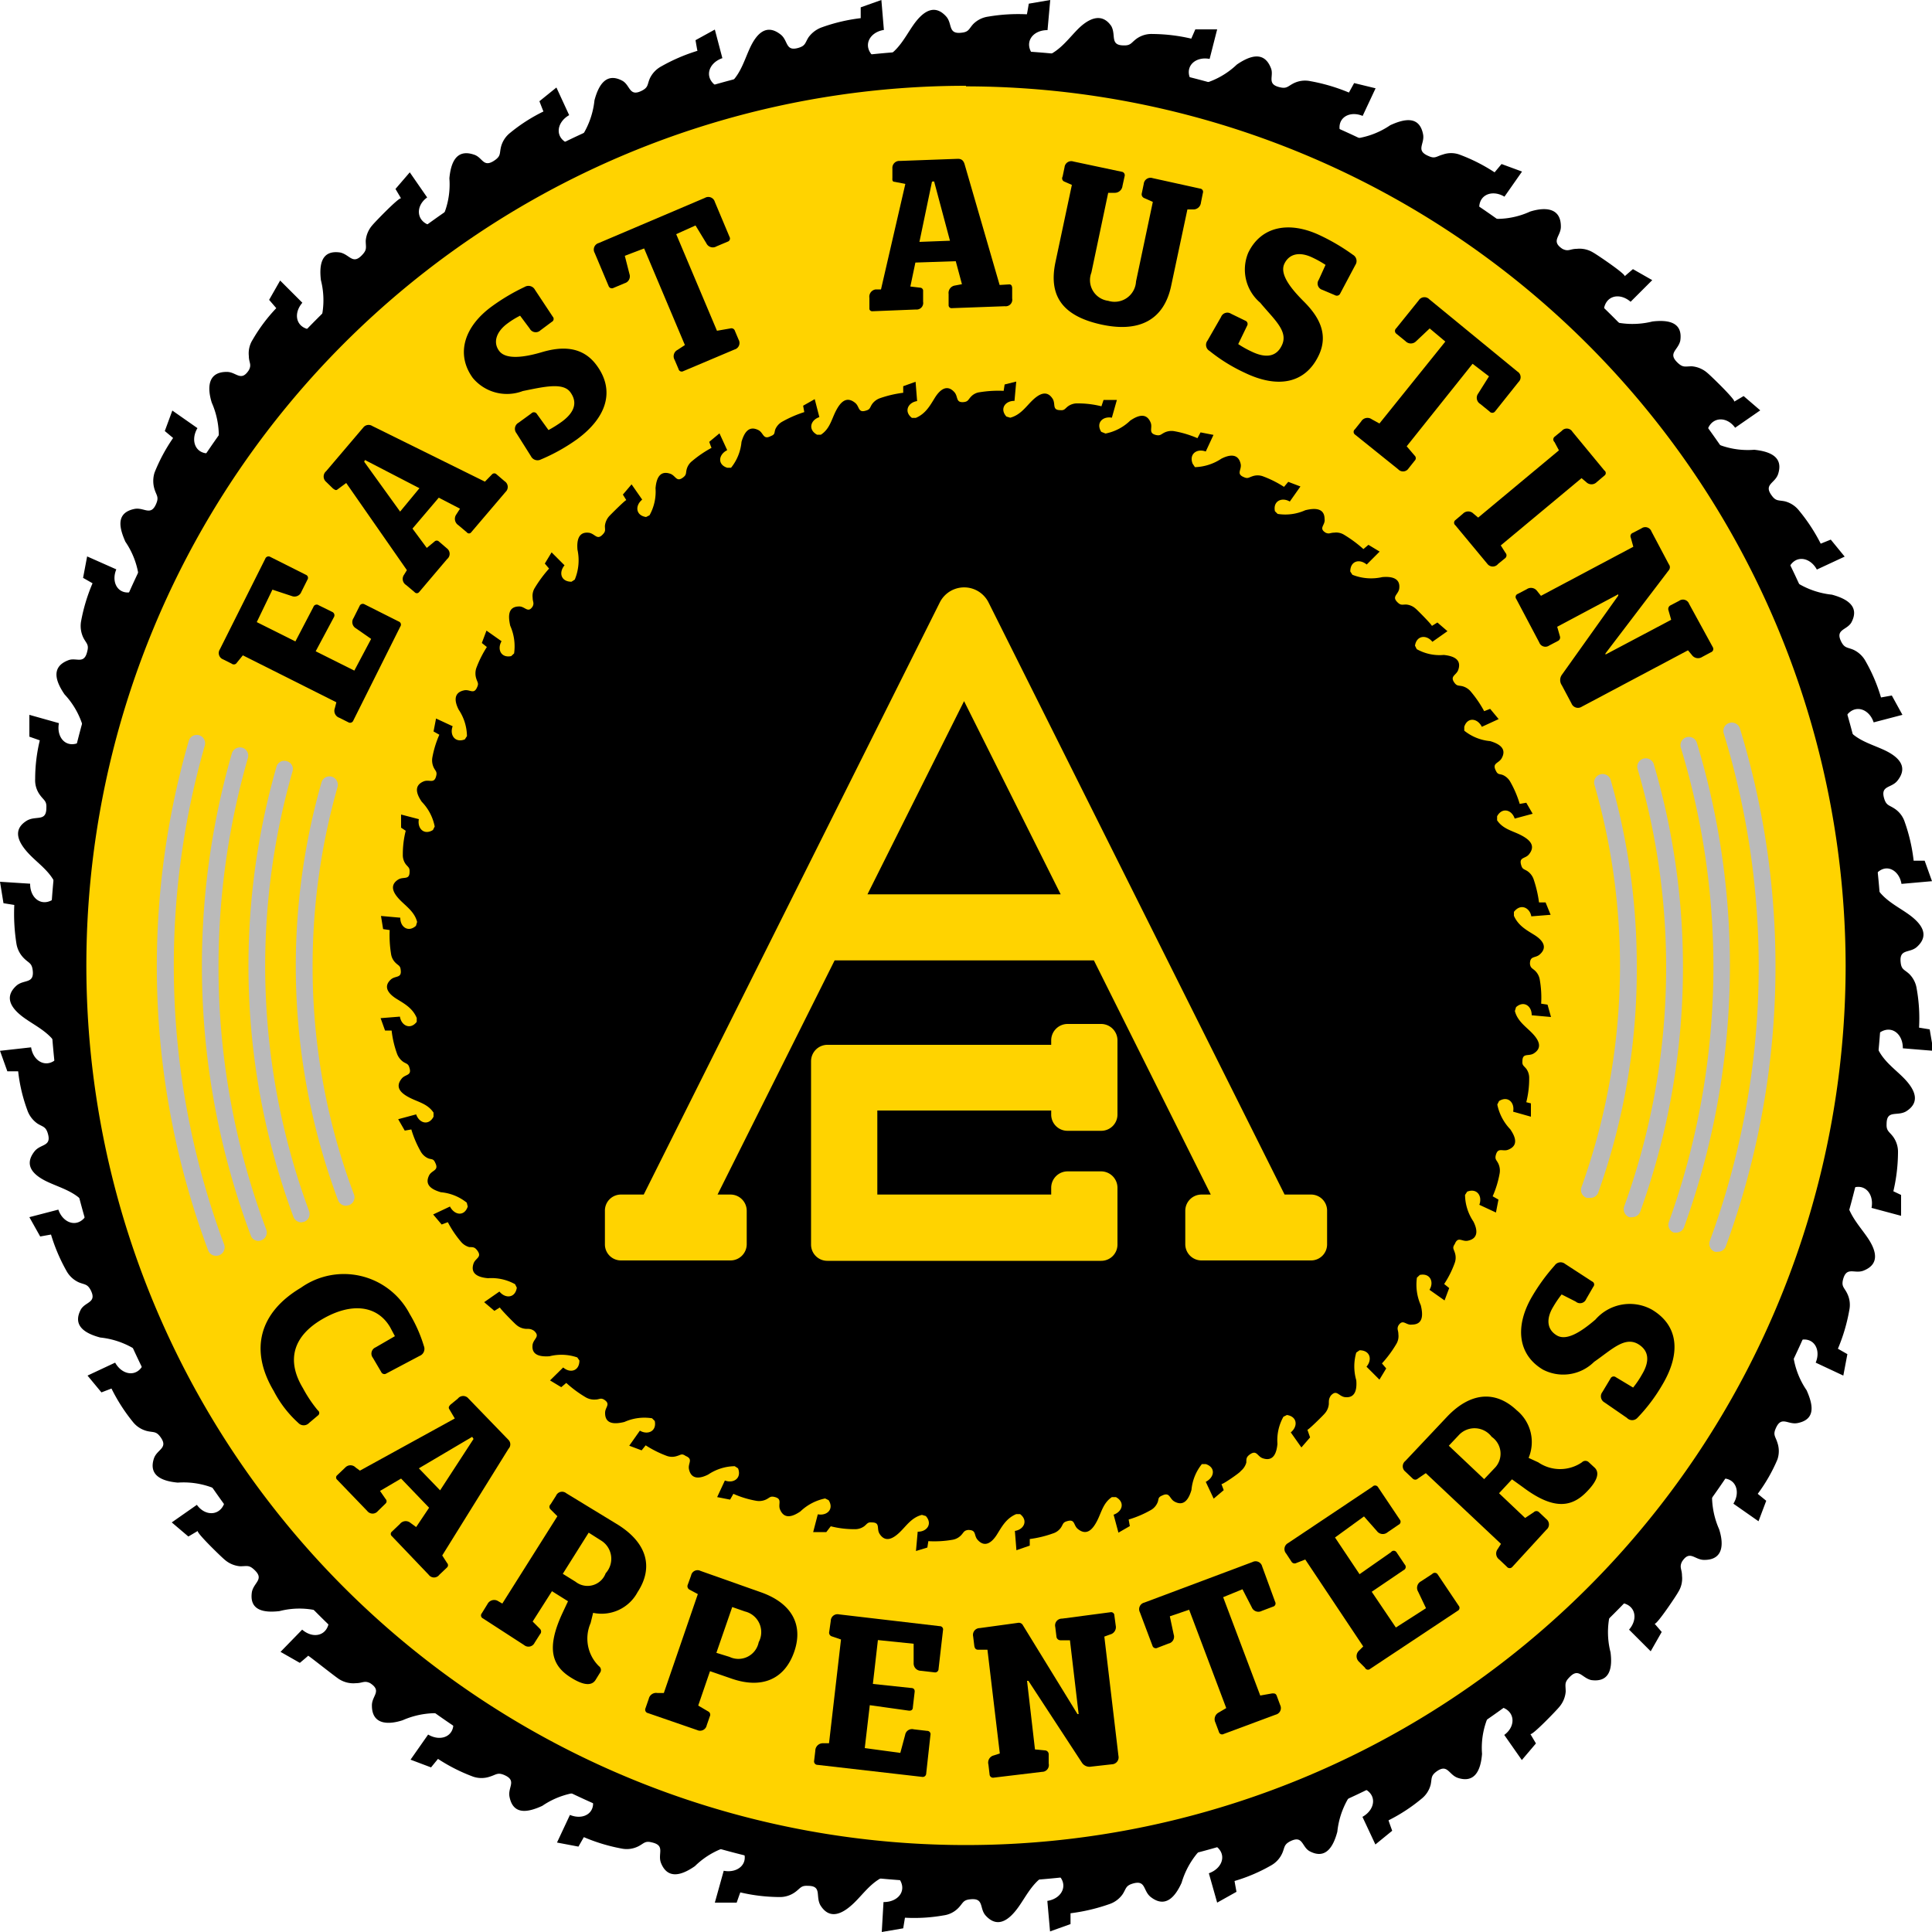 <?xml version="1.0" encoding="UTF-8"?> <svg xmlns="http://www.w3.org/2000/svg" viewBox="0 0 100 100"><defs><style>.cls-1{isolation:isolate;}.cls-2{fill:#ffd300;}.cls-3{mix-blend-mode:multiply;}.cls-4{fill:#bababa;}</style></defs><g class="cls-1"><g id="Layer_2" data-name="Layer 2"><g id="Layer_1-2" data-name="Layer 1"><path d="M98.42,45.75l1.58-.14-.38-1.06h-.57a9,9,0,0,0-.46-2,1.31,1.31,0,0,0-.52-.69c-.28-.19-.43-.16-.54-.51-.22-.71.36-.54.68-.94.61-.76,0-1.28-.73-1.61s-1.51-.52-2-1.27l0-.34c.42-.79,1.25-.56,1.5.2L98.47,37l-.55-1-.56.1a8.72,8.72,0,0,0-.8-1.88,1.38,1.38,0,0,0-.63-.59c-.31-.13-.45-.08-.62-.4-.34-.66.26-.6.51-1,.47-.86-.26-1.25-1-1.45a4.26,4.26,0,0,1-2.21-.9l-.08-.33c.28-.86,1.13-.77,1.51-.07l1.44-.67-.72-.88-.52.21a9.21,9.21,0,0,0-1.12-1.71,1.36,1.36,0,0,0-.73-.48c-.33-.07-.46,0-.67-.28-.46-.6.14-.64.31-1.12.31-.93-.47-1.19-1.23-1.27a4.17,4.17,0,0,1-2.34-.5l-.13-.31c.12-.89,1-1,1.48-.33l1.3-.9-.86-.74-.49.29c.11-.07-1.27-1.4-1.39-1.49a1.39,1.39,0,0,0-.8-.34c-.34,0-.45.08-.72-.17-.55-.51,0-.65.12-1.15.15-1-.68-1.09-1.44-1a4.27,4.27,0,0,1-2.38-.09L83,16.21c0-.9.8-1.11,1.4-.59l1.12-1.12-1-.57-.43.37c.1-.09-1.49-1.16-1.63-1.23a1.35,1.35,0,0,0-.85-.19c-.34,0-.43.16-.74,0-.62-.41-.07-.65-.08-1.16,0-1-.86-1-1.59-.77a4.14,4.14,0,0,1-2.37.33L76.59,11c-.18-.88.6-1.23,1.28-.82l.91-1.3-1.06-.39-.36.43A9.05,9.05,0,0,0,75.54,8a1.28,1.28,0,0,0-.86,0c-.33.09-.4.23-.73.08-.7-.29-.2-.62-.29-1.12-.19-1-1-.8-1.7-.48a4.19,4.19,0,0,1-2.27.73L69.42,7c-.34-.83.37-1.31,1.11-1l.67-1.43L70.09,4.3l-.27.49a9.51,9.51,0,0,0-2-.59,1.33,1.33,0,0,0-.86.11c-.3.15-.35.29-.7.21-.73-.16-.3-.58-.48-1-.36-.92-1.13-.61-1.76-.18A4.13,4.13,0,0,1,62,4.4l-.3-.15c-.48-.76.14-1.35.91-1.2L63,1.52l-1.13,0L61.66,2a9,9,0,0,0-2-.24,1.32,1.32,0,0,0-.84.25c-.27.2-.29.35-.65.34-.74,0-.39-.53-.65-1C57,.59,56.28,1,55.74,1.56S54.72,2.8,53.86,3l-.33-.09c-.6-.67-.1-1.36.69-1.35L54.36,0,53.25.19s-.09.54-.1.55a9.23,9.23,0,0,0-2,.12,1.35,1.35,0,0,0-.78.39c-.22.24-.22.4-.58.44-.74.1-.48-.45-.81-.83-.65-.73-1.27-.19-1.71.44s-.79,1.4-1.6,1.76L45.3,3c-.71-.56-.33-1.33.45-1.45L45.62,0,44.55.38s0,.55,0,.56a9.11,9.11,0,0,0-2,.47,1.46,1.46,0,0,0-.7.52c-.18.28-.15.43-.5.54-.71.22-.54-.36-.94-.68-.77-.61-1.28,0-1.61.73s-.53,1.51-1.27,2l-.34,0c-.79-.43-.56-1.25.2-1.51L37,1.53l-1,.55s.09.54.1.55a9.34,9.34,0,0,0-1.88.81,1.38,1.38,0,0,0-.59.63c-.13.31-.07.45-.4.62-.66.34-.6-.26-1-.5-.87-.48-1.26.25-1.46,1a4.26,4.26,0,0,1-.9,2.21l-.33.08c-.86-.28-.77-1.13-.08-1.52l-.66-1.43-.88.71s.2.52.21.53A8.72,8.72,0,0,0,26.4,6.88a1.35,1.35,0,0,0-.47.73c-.08.33,0,.45-.3.67C25,8.73,25,8.14,24.52,8c-.93-.31-1.19.47-1.26,1.23a4.13,4.13,0,0,1-.51,2.33l-.31.14c-.88-.12-1-1-.33-1.48l-.9-1.3-.74.86.29.49c-.07-.11-1.4,1.27-1.49,1.39a1.39,1.39,0,0,0-.34.8c0,.34.08.45-.17.72-.5.55-.65,0-1.15-.11-1-.15-1.09.67-1,1.43a4.19,4.19,0,0,1-.09,2.38l-.28.19c-.9,0-1.11-.8-.59-1.4L14.5,14.52l-.57,1,.37.43a8.64,8.64,0,0,0-1.22,1.63,1.31,1.31,0,0,0-.2.85c0,.34.16.43,0,.73-.41.63-.65.08-1.15.09-1,0-1,.85-.77,1.59a4.29,4.29,0,0,1,.32,2.36l-.24.24c-.88.19-1.23-.59-.82-1.28l-1.3-.91-.39,1.06.43.36A9.05,9.05,0,0,0,8,24.46a1.44,1.44,0,0,0,0,.87c.1.32.23.39.09.73-.28.68-.62.19-1.12.28-1,.2-.79,1-.48,1.7a4.19,4.19,0,0,1,.73,2.27l-.2.27c-.83.34-1.31-.37-1-1.11L4.51,28.8,4.3,29.91l.49.28a9.22,9.22,0,0,0-.59,1.95,1.4,1.4,0,0,0,.11.86c.15.3.3.35.21.7-.16.73-.58.3-1,.48-.92.36-.61,1.13-.18,1.76A4.17,4.17,0,0,1,4.4,38.05l-.15.3c-.76.48-1.35-.13-1.2-.92L1.52,37l0,1.13.54.19a8.54,8.54,0,0,0-.24,2,1.28,1.28,0,0,0,.25.83c.2.28.35.3.33.66,0,.74-.52.39-1,.66-.83.5-.4,1.21.13,1.76s1.25,1,1.47,1.88l-.09.32c-.67.6-1.36.11-1.35-.69L0,45.64l.18,1.11.56.09a9.88,9.88,0,0,0,.11,2,1.37,1.37,0,0,0,.4.77c.24.24.39.23.44.59.1.74-.44.48-.83.81-.73.65-.19,1.27.44,1.71s1.4.79,1.76,1.6l0,.34c-.55.71-1.33.34-1.45-.45L0,54.39l.38,1.06H.94a8.46,8.46,0,0,0,.47,2,1.41,1.41,0,0,0,.52.7c.28.18.43.15.54.5.22.71-.36.54-.68.94-.61.77,0,1.28.73,1.61s1.51.53,2,1.27l0,.34c-.41.79-1.24.56-1.5-.2L1.52,63l.56,1,.56-.1a9.25,9.25,0,0,0,.8,1.88,1.38,1.38,0,0,0,.63.59c.31.13.45.08.62.4.34.66-.26.6-.5,1-.47.87.25,1.26,1,1.46a4.26,4.26,0,0,1,2.21.9l.08.33c-.28.86-1.13.77-1.52.07l-1.43.67.72.87.52-.2A9.21,9.21,0,0,0,6.88,73.6a1.35,1.35,0,0,0,.73.47c.33.08.46,0,.68.29.45.6-.15.64-.32,1.12-.31.93.48,1.19,1.23,1.26a4.21,4.21,0,0,1,2.33.51l.14.31c-.12.89-1,1-1.48.33l-1.3.91.86.73.49-.29c-.11.07,1.27,1.4,1.39,1.49a1.39,1.39,0,0,0,.8.34c.34,0,.45-.08.72.17.55.5,0,.65-.11,1.15-.16,1,.67,1.09,1.43,1a4.1,4.1,0,0,1,2.38.1l.19.27c0,.9-.8,1.11-1.4.59L14.52,85.5l1,.57s.42-.35.43-.37,1.49,1.16,1.63,1.23a1.37,1.37,0,0,0,.85.19c.33,0,.43-.15.73,0,.63.41.08.65.09,1.16,0,1,.85,1,1.59.76a4.31,4.31,0,0,1,2.37-.32l.23.24c.19.88-.59,1.23-1.28.82l-.91,1.3,1.06.4.36-.44a9.05,9.05,0,0,0,1.82.92,1.34,1.34,0,0,0,.86,0c.33-.1.4-.23.74-.09.68.29.19.62.28,1.12.19,1,1,.8,1.7.48a4.19,4.19,0,0,1,2.27-.73l.27.2c.34.83-.36,1.31-1.11,1l-.67,1.43,1.11.21.28-.49a9.22,9.22,0,0,0,1.95.59,1.33,1.33,0,0,0,.86-.11c.3-.15.35-.3.7-.21.73.16.3.58.48,1.06.36.91,1.13.61,1.76.17a4.13,4.13,0,0,1,2.11-1.11l.3.15c.48.76-.14,1.35-.92,1.2L37,98.48h1.13s.18-.52.19-.53a9,9,0,0,0,2,.24,1.34,1.34,0,0,0,.83-.25c.28-.2.3-.35.66-.33.75,0,.39.52.65,1,.51.83,1.22.4,1.77-.14s1-1.24,1.88-1.46l.32.1c.61.66.11,1.35-.7,1.34L45.64,100l1.11-.19.09-.55a8.71,8.71,0,0,0,2-.12,1.3,1.3,0,0,0,.77-.39c.24-.25.23-.4.59-.44.75-.09.48.45.81.83.65.73,1.27.18,1.71-.44s.79-1.4,1.6-1.76l.34,0c.71.55.34,1.33-.45,1.45l.14,1.58,1.06-.38v-.56a9.65,9.65,0,0,0,2-.47,1.37,1.37,0,0,0,.7-.52c.18-.28.15-.43.5-.54.71-.22.54.35.94.68.77.61,1.28,0,1.61-.73a4.29,4.29,0,0,1,1.27-2l.34,0c.79.42.56,1.24-.2,1.51L63,98.48l1-.56s-.1-.54-.1-.56a8.72,8.72,0,0,0,1.88-.8,1.36,1.36,0,0,0,.59-.64c.13-.3.08-.44.4-.61.67-.34.6.26,1,.5.86.47,1.25-.25,1.45-1a4.26,4.26,0,0,1,.9-2.21l.33-.08c.86.28.77,1.13.07,1.52l.67,1.43.87-.71s-.19-.52-.19-.54a8.89,8.89,0,0,0,1.7-1.11,1.36,1.36,0,0,0,.48-.73c.07-.33,0-.45.28-.67.6-.45.64.14,1.12.31.93.31,1.2-.47,1.26-1.24a4.11,4.11,0,0,1,.51-2.32l.3-.14c.9.12,1,1,.34,1.48l.91,1.3.73-.86-.29-.49c.07.12,1.4-1.27,1.49-1.39a1.39,1.39,0,0,0,.34-.8c0-.34-.08-.46.17-.72.5-.55.65,0,1.15.12,1,.14,1.1-.68,1-1.44a4.18,4.18,0,0,1,.09-2.38l.28-.19c.9,0,1.11.8.59,1.4l1.12,1.12.57-1-.37-.43c.09.1,1.16-1.5,1.22-1.63a1.3,1.3,0,0,0,.2-.85c0-.34-.15-.43,0-.73.41-.63.65-.08,1.16-.09,1,0,1-.85.76-1.59a4.29,4.29,0,0,1-.32-2.36l.25-.24c.88-.19,1.23.6.81,1.28l1.3.91.4-1.06-.44-.36A8.56,8.56,0,0,0,92,75.54a1.34,1.34,0,0,0,0-.86c-.1-.33-.24-.4-.09-.74.29-.68.62-.19,1.12-.28,1-.19.79-1,.48-1.7a4.19,4.19,0,0,1-.73-2.27l.2-.27c.83-.34,1.31.37,1,1.11l1.43.67.21-1.11-.49-.28a9.22,9.22,0,0,0,.59-2,1.33,1.33,0,0,0-.11-.86c-.15-.31-.3-.35-.22-.7.18-.73.59-.3,1.06-.48.92-.36.62-1.13.18-1.76s-1-1.21-1.11-2.11l.15-.3c.76-.48,1.35.14,1.2.92l1.53.41V61.85L98,61.66a9,9,0,0,0,.24-2,1.33,1.33,0,0,0-.25-.82c-.2-.27-.36-.3-.34-.66,0-.75.53-.39,1-.65.83-.51.4-1.22-.14-1.76s-1.24-1-1.46-1.89l.1-.32c.66-.6,1.35-.1,1.34.7l1.58.13-.19-1.11-.55-.09a8.71,8.71,0,0,0-.12-2,1.35,1.35,0,0,0-.39-.78c-.25-.23-.4-.22-.44-.58-.09-.74.45-.48.83-.81.73-.65.18-1.27-.44-1.71s-1.4-.79-1.77-1.6l0-.34C97.53,44.59,98.3,45,98.42,45.75Z"></path><circle class="cls-2" cx="50" cy="50" r="46.48"></circle><path d="M50,97.44A47.44,47.44,0,1,1,97.44,50,47.49,47.49,0,0,1,50,97.44Zm0-93A45.53,45.53,0,1,0,95.53,50,45.59,45.59,0,0,0,50,4.47Z"></path><path d="M79.26,47.43l1-.08L80,46.71h-.34a6.38,6.38,0,0,0-.28-1.2.85.85,0,0,0-.32-.42c-.17-.11-.26-.09-.32-.3-.14-.44.21-.33.4-.57.38-.47,0-.78-.43-1s-.92-.31-1.22-.76l0-.21c.26-.48.76-.34.91.12l.93-.25L79,41.55l-.34.06a5.43,5.43,0,0,0-.48-1.13.83.83,0,0,0-.38-.36c-.19-.08-.27,0-.38-.24-.2-.4.16-.36.31-.64.28-.51-.16-.75-.6-.88a2.49,2.49,0,0,1-1.34-.54l0-.2c.16-.51.68-.46.91,0l.87-.4-.44-.53-.31.12a5.87,5.87,0,0,0-.68-1,.85.85,0,0,0-.44-.29c-.2-.05-.28,0-.41-.17-.27-.36.09-.39.19-.68.19-.56-.28-.72-.75-.77a2.42,2.42,0,0,1-1.4-.3l-.09-.18c.08-.54.6-.58.9-.2l.78-.55-.52-.45-.29.18c.07,0-.77-.85-.84-.9a.83.83,0,0,0-.49-.21c-.2,0-.27.05-.43-.1-.33-.31,0-.39.07-.7.09-.58-.41-.66-.87-.62A2.61,2.61,0,0,1,70,29.75l-.11-.17c0-.55.48-.67.85-.36l.67-.67-.58-.35-.26.22a6.53,6.53,0,0,0-1-.74.77.77,0,0,0-.51-.11c-.21,0-.26.09-.45,0-.38-.24,0-.39-.05-.7,0-.59-.52-.58-1-.46a2.52,2.52,0,0,1-1.43.19l-.14-.14c-.11-.53.36-.74.77-.5l.55-.78-.63-.24-.22.26a5.63,5.63,0,0,0-1.1-.55.81.81,0,0,0-.53,0c-.19.06-.24.14-.44.05-.42-.17-.12-.37-.17-.67-.12-.59-.61-.49-1-.29a2.62,2.62,0,0,1-1.37.44L61.73,24c-.2-.51.23-.8.68-.63l.4-.86-.67-.13-.16.3a5.41,5.41,0,0,0-1.19-.36.84.84,0,0,0-.52.07c-.18.09-.21.17-.42.13-.44-.1-.18-.36-.29-.64-.22-.55-.68-.37-1.06-.11a2.53,2.53,0,0,1-1.28.67L57,22.35c-.29-.46.08-.82.55-.73l.26-.92h-.69l-.11.33a4.93,4.93,0,0,0-1.23-.15.8.8,0,0,0-.5.15c-.16.12-.18.22-.39.2-.45,0-.24-.31-.4-.58-.31-.5-.73-.24-1.06.08s-.61.75-1.14.89l-.2-.06c-.36-.4-.06-.82.42-.81l.09-1L52,19.9s-.05.32-.05.33a6,6,0,0,0-1.23.07.74.74,0,0,0-.47.24c-.14.15-.14.24-.35.27-.45.05-.29-.27-.5-.51-.39-.44-.76-.11-1,.27s-.47.84-1,1.06l-.2,0c-.43-.33-.2-.8.27-.87l-.08-1-.64.23v.34a5.83,5.83,0,0,0-1.2.28.84.84,0,0,0-.42.32c-.11.17-.09.26-.3.32-.43.14-.33-.21-.57-.4-.47-.38-.78,0-1,.43s-.31.92-.77,1.22l-.2,0c-.48-.26-.34-.76.12-.91l-.24-.93-.6.34.06.33a6.14,6.14,0,0,0-1.13.49.83.83,0,0,0-.36.38c-.08.19,0,.28-.24.37-.4.21-.37-.15-.63-.3-.53-.28-.76.16-.89.6a2.49,2.49,0,0,1-.54,1.34l-.2,0c-.51-.16-.46-.68,0-.91l-.4-.87-.53.44s.11.31.12.31a5.87,5.87,0,0,0-1,.68.8.8,0,0,0-.29.44c-.05.2,0,.27-.18.41-.35.27-.38-.09-.67-.19-.56-.19-.72.28-.76.75a2.51,2.51,0,0,1-.31,1.4l-.18.09c-.54-.08-.58-.59-.2-.9l-.55-.79-.45.53.18.29c0-.07-.84.77-.9.84a.9.9,0,0,0-.21.49c0,.2.05.27-.1.43-.3.33-.39,0-.7-.07-.58-.09-.66.41-.62.87A2.61,2.61,0,0,1,29.75,30l-.17.11c-.55,0-.67-.48-.36-.85l-.67-.67-.35.58.22.26a6.7,6.7,0,0,0-.74,1,.78.78,0,0,0-.11.51c0,.21.09.26,0,.45-.24.37-.39,0-.69,0-.6,0-.58.51-.47,1a2.62,2.62,0,0,1,.2,1.43l-.15.14c-.53.11-.74-.36-.5-.77l-.78-.55-.24.64.26.21a5.63,5.63,0,0,0-.55,1.1.88.88,0,0,0,0,.53c.06.2.14.24.05.44-.17.41-.37.11-.67.17-.59.12-.49.61-.29,1a2.52,2.52,0,0,1,.43,1.37l-.11.17c-.51.2-.8-.23-.63-.68l-.86-.4-.13.67.3.17a5.22,5.22,0,0,0-.36,1.17.87.87,0,0,0,.07.53c.09.18.18.21.13.42-.1.44-.35.18-.64.29-.55.22-.37.68-.11,1.06a2.53,2.53,0,0,1,.67,1.28l-.09.18c-.46.29-.82-.08-.73-.56l-.92-.24v.68L21,43a4.93,4.93,0,0,0-.15,1.23.8.8,0,0,0,.15.5c.13.16.21.18.2.39,0,.45-.31.24-.58.4-.5.31-.24.73.08,1.06s.76.62.89,1.14l-.06.2c-.4.36-.82.06-.81-.42l-1-.09.11.68.34.05a6,6,0,0,0,.07,1.23.79.79,0,0,0,.24.47c.14.14.24.14.26.36.06.44-.26.29-.5.49-.44.39-.11.76.27,1s.84.47,1.06,1l0,.2c-.33.43-.8.2-.87-.27l-1,.08.23.64h.34a5.24,5.24,0,0,0,.28,1.2.9.9,0,0,0,.32.42c.17.11.26.09.32.3.14.43-.21.33-.4.57-.38.47,0,.78.44,1s.91.31,1.21.76v.21c-.25.48-.74.34-.9-.12l-.93.25.34.59.34-.06a5.43,5.43,0,0,0,.48,1.13.83.83,0,0,0,.38.36c.19.08.28,0,.38.24.2.4-.16.37-.31.63-.28.53.16.76.6.89a2.49,2.49,0,0,1,1.34.54l.05.2c-.17.52-.68.46-.92,0l-.87.41.44.52.32-.12a5.43,5.43,0,0,0,.67,1,.85.85,0,0,0,.44.29c.2,0,.28,0,.41.17.27.36-.09.39-.19.68-.19.56.29.72.75.76a2.51,2.51,0,0,1,1.4.31l.09.18c-.08.54-.59.58-.9.2l-.79.55.53.45.29-.18c-.07,0,.77.85.84.9a.83.83,0,0,0,.49.21c.2,0,.27,0,.43.1.33.3,0,.39-.07.7-.09.58.41.65.87.62a2.52,2.52,0,0,1,1.44.06l.11.16c0,.55-.48.67-.84.36l-.68.67.58.35.26-.22a6.06,6.06,0,0,0,1,.74.86.86,0,0,0,.51.12c.2,0,.26-.1.44,0,.38.24.05.39.06.7,0,.59.51.58,1,.46a2.53,2.53,0,0,1,1.43-.19l.14.14c.11.53-.36.74-.77.5l-.55.78.64.24.21-.26a5.63,5.63,0,0,0,1.1.55.81.81,0,0,0,.53,0c.2-.06.24-.14.44,0,.41.17.11.37.17.68.12.58.61.48,1,.28a2.52,2.52,0,0,1,1.37-.43l.17.11c.2.51-.23.8-.68.63l-.4.86.67.13.17-.3a5,5,0,0,0,1.18.36.85.85,0,0,0,.52-.07c.18-.09.21-.18.42-.13.44.1.18.36.29.64.22.55.68.37,1.06.11a2.6,2.6,0,0,1,1.28-.67l.18.09c.29.46-.08.82-.56.73l-.24.92h.68L43,79a4.9,4.9,0,0,0,1.22.15.81.81,0,0,0,.51-.15c.16-.13.18-.22.39-.2.46,0,.24.31.4.58.31.5.73.24,1.06-.08s.61-.76,1.14-.89l.2.06c.36.4.06.82-.42.81l-.09,1L48,80.1s.05-.32.05-.33a5.48,5.48,0,0,0,1.24-.07.79.79,0,0,0,.46-.24c.14-.15.14-.24.36-.27.45,0,.28.27.49.51.39.44.76.11,1-.27s.47-.84,1-1.06l.2,0c.43.33.2.8-.27.87l.08,1L53.3,80v-.34a5.76,5.76,0,0,0,1.2-.29.78.78,0,0,0,.42-.31c.11-.17.09-.26.3-.32.44-.14.33.21.57.4.47.38.78,0,1-.43s.31-.92.76-1.22l.21,0c.48.26.34.75-.12.91l.25.93.59-.34s-.06-.32-.06-.34a5.43,5.43,0,0,0,1.13-.48.8.8,0,0,0,.36-.39c.08-.18,0-.27.24-.37.41-.2.37.16.64.31.51.28.75-.16.88-.6a2.49,2.49,0,0,1,.54-1.34l.2,0c.52.17.46.68,0,.92l.41.87.52-.44-.12-.32c0,.08,1-.61,1-.67a.85.85,0,0,0,.29-.44c0-.2,0-.28.17-.41.37-.27.39.09.68.19.56.19.72-.29.76-.75a2.49,2.49,0,0,1,.31-1.4l.18-.09c.54.08.58.59.2.9l.55.78.45-.52L67.67,74c0,.07.85-.77.9-.84a.83.83,0,0,0,.21-.49c0-.2,0-.27.1-.43.3-.33.39,0,.7.07.58.09.66-.41.62-.87a2.57,2.57,0,0,1,0-1.43l.17-.12c.55,0,.67.48.36.85l.67.67.35-.58-.22-.26a6.06,6.06,0,0,0,.74-1,.78.78,0,0,0,.11-.51c0-.21-.09-.26,0-.45.24-.37.39,0,.7-.05.59,0,.58-.51.46-1a2.62,2.62,0,0,1-.2-1.43l.15-.14c.53-.11.75.36.5.77l.78.55.24-.64-.26-.21a5.12,5.12,0,0,0,.55-1.1.81.81,0,0,0,0-.53c-.06-.19-.14-.24,0-.44.17-.42.37-.11.67-.17.59-.12.49-.61.29-1a2.52,2.52,0,0,1-.43-1.37l.11-.17c.51-.2.8.23.63.68l.86.4.13-.67-.3-.17a5.16,5.16,0,0,0,.36-1.18.85.85,0,0,0-.07-.52c-.09-.18-.18-.21-.13-.42.11-.44.36-.18.64-.29.56-.22.37-.68.11-1.06a2.6,2.6,0,0,1-.67-1.28l.09-.18c.46-.29.82.08.73.55l.92.26v-.69L79,57.05a4.93,4.93,0,0,0,.15-1.23.8.8,0,0,0-.15-.5c-.13-.16-.22-.18-.2-.39,0-.45.31-.24.58-.4.5-.31.24-.73-.08-1.06s-.76-.62-.89-1.14l.06-.2c.4-.36.82-.06.81.42l1,.09L80.1,52l-.33-.05a5.37,5.37,0,0,0-.07-1.23.82.82,0,0,0-.24-.47c-.15-.14-.24-.14-.27-.36,0-.44.28-.28.51-.49.44-.39.11-.76-.27-1s-.84-.47-1.07-1l0-.2C78.72,46.73,79.19,47,79.26,47.43Z"></path><g class="cls-3"><path class="cls-4" d="M17.91,62.41a.44.44,0,0,1-.41-.28,34.65,34.65,0,0,1-.86-21.63.43.43,0,0,1,.53-.3.44.44,0,0,1,.3.54A33.94,33.94,0,0,0,16.18,50a33.43,33.43,0,0,0,2.14,11.82.43.43,0,0,1-.26.56Z"></path></g><g class="cls-3"><path class="cls-4" d="M82.27,62l-.15,0a.43.43,0,0,1-.26-.56,33.91,33.91,0,0,0,.66-20.85.44.44,0,0,1,.84-.25A34.83,34.83,0,0,1,84.72,50a34.37,34.37,0,0,1-2,11.74A.43.43,0,0,1,82.27,62Z"></path></g><g class="cls-3"><path class="cls-4" d="M11.17,65a.43.43,0,0,1-.4-.29,42,42,0,0,1-1-26.36.43.43,0,1,1,.83.24,41.26,41.26,0,0,0,1,25.82.44.44,0,0,1-.25.56A.45.45,0,0,1,11.17,65Z"></path></g><g class="cls-3"><path class="cls-4" d="M88.91,64.79a.4.4,0,0,1-.15,0,.44.44,0,0,1-.26-.56,41.13,41.13,0,0,0,.72-26.27.43.43,0,0,1,.29-.54.44.44,0,0,1,.55.29,42.1,42.1,0,0,1-.74,26.82A.43.43,0,0,1,88.91,64.79Z"></path></g><g class="cls-3"><path class="cls-4" d="M13.37,64.23A.43.43,0,0,1,13,64a39.76,39.76,0,0,1-1-25,.44.44,0,0,1,.54-.3.43.43,0,0,1,.29.54A39.09,39.09,0,0,0,11.31,50a38.57,38.57,0,0,0,2.47,13.64.43.43,0,0,1-.26.56A.4.4,0,0,1,13.37,64.23Z"></path></g><g class="cls-3"><path class="cls-4" d="M86.79,63.8l-.15,0a.43.43,0,0,1-.26-.55A39,39,0,0,0,87,38.7a.43.43,0,1,1,.83-.25,39.77,39.77,0,0,1-.66,25.06A.43.43,0,0,1,86.79,63.8Z"></path></g><g class="cls-3"><path class="cls-4" d="M15.6,63.27a.45.45,0,0,1-.41-.28,37.38,37.38,0,0,1-.88-23.3.42.42,0,0,1,.54-.29.42.42,0,0,1,.29.53A36.55,36.55,0,0,0,16,62.69a.43.43,0,0,1-.26.55Z"></path></g><g class="cls-3"><path class="cls-4" d="M84.48,63a.39.39,0,0,1-.15,0,.44.44,0,0,1-.26-.56,36.38,36.38,0,0,0,.68-22.68.44.44,0,0,1,.84-.24,37.31,37.31,0,0,1-.7,23.22A.44.44,0,0,1,84.48,63Z"></path></g><path d="M16,73.65a.38.38,0,0,1-.56,0A5.82,5.82,0,0,1,14.17,72c-1.28-2.15-.73-4.08,1.41-5.35A3.84,3.84,0,0,1,21.2,68a7.39,7.39,0,0,1,.74,1.67.39.39,0,0,1-.22.51L20,71.09a.18.18,0,0,1-.27-.08l-.43-.73a.35.35,0,0,1,.14-.54l1-.58-.25-.47c-.67-1.13-2-1.29-3.51-.41s-1.87,2.13-1,3.57A6.91,6.91,0,0,0,16.45,73a.16.16,0,0,1,0,.27Z"></path><path d="M23.14,80.9a.16.16,0,0,1,0,.23l-.4.38a.34.34,0,0,1-.55,0l-1.91-2a.15.15,0,0,1,0-.23l.42-.4a.38.38,0,0,1,.54-.06l.3.22.67-1-1.45-1.51-1.09.64.29.42a.16.16,0,0,1,0,.23l-.4.39a.35.35,0,0,1-.55,0l-1.56-1.62a.15.15,0,0,1,0-.23l.42-.4a.37.37,0,0,1,.54,0l.22.16,4.91-2.7-.29-.49c-.05-.09,0-.15.06-.22l.39-.32a.35.35,0,0,1,.55,0l2.07,2.14a.33.33,0,0,1,0,.46l-3.43,5.52Zm1.3-6.53L21.68,76l1.1,1.14,1.73-2.66Z"></path><path d="M30.84,86.93c-.2.35-.64.31-1.29-.1-1-.62-1.27-1.53-.45-3.31l.3-.64-.83-.52-1,1.57.38.38a.2.2,0,0,1,0,.28l-.28.44a.35.35,0,0,1-.54.12L25,83.77a.17.17,0,0,1-.06-.27l.29-.47a.39.39,0,0,1,.51-.18L26,83l2.85-4.52-.35-.35a.18.18,0,0,1,0-.27l.28-.44a.34.34,0,0,1,.53-.13L32,78.93c1.47.93,1.85,2.18,1,3.48a2.11,2.11,0,0,1-2.3,1.07l-.13.53A2,2,0,0,0,31,86.24a.24.24,0,0,1,.05.35Zm-1.05-5.06a1,1,0,0,0,1.56-.44,1.11,1.11,0,0,0-.25-1.7l-.63-.4-1.34,2.13Z"></path><path d="M39.34,82.4c1.61.55,2.26,1.67,1.77,3.09s-1.66,1.94-3.23,1.4l-1.13-.39-.61,1.78.51.3a.19.19,0,0,1,.09.26l-.16.46a.35.35,0,0,1-.49.25l-2.55-.88a.18.18,0,0,1-.13-.25l.17-.49a.39.39,0,0,1,.45-.3l.33,0,1.76-5.12-.43-.23a.2.2,0,0,1-.09-.26l.17-.47a.34.34,0,0,1,.49-.24Zm-1.58,3.36A1.07,1.07,0,0,0,39.27,85a1.1,1.1,0,0,0-.71-1.59l-.66-.23-.82,2.37Z"></path><path d="M47.16,87.37c.14,0,.2.09.18.22l-.09.77c0,.14-.08.2-.23.18l-2-.28-.26,2.22,1.84.25.25-.93a.36.36,0,0,1,.45-.29l.69.08a.17.17,0,0,1,.17.21l-.22,2a.18.18,0,0,1-.22.17l-5.4-.62a.18.18,0,0,1-.18-.22l.06-.51a.39.39,0,0,1,.39-.39l.32,0,.62-5.37-.47-.16a.2.2,0,0,1-.14-.24L43,83.9a.35.35,0,0,1,.43-.34l5.21.61a.17.17,0,0,1,.17.21l-.23,2a.18.18,0,0,1-.22.18l-.69-.08a.38.38,0,0,1-.38-.4l0-1-1.85-.19-.26,2.27Z"></path><path d="M57.47,83.45a.17.17,0,0,1,.21.17l.07.52a.39.39,0,0,1-.29.46l-.3.11.73,6.17a.36.36,0,0,1-.34.44l-1.07.12a.47.47,0,0,1-.49-.22L53.23,87h-.07l.41,3.55.51.05a.2.2,0,0,1,.2.19l0,.49a.35.35,0,0,1-.34.43l-2.5.3a.18.18,0,0,1-.22-.17l-.06-.51a.38.38,0,0,1,.28-.47l.31-.1-.64-5.37-.48,0c-.13,0-.18-.08-.2-.2l-.06-.49a.35.35,0,0,1,.34-.43L52.68,84a.24.24,0,0,1,.27.13l2.82,4.59h.06l-.45-3.82-.5,0a.21.21,0,0,1-.2-.2l-.06-.49a.35.35,0,0,1,.35-.43Z"></path><path d="M64.83,80.85a.35.35,0,0,1,.5.23L66,82.91a.17.17,0,0,1-.11.25l-.58.22a.37.37,0,0,1-.52-.19l-.48-.93-1,.41,1.92,5.09.62-.11c.12,0,.19,0,.24.14l.17.46a.35.35,0,0,1-.23.5l-2.69,1a.17.17,0,0,1-.25-.11l-.18-.48a.39.39,0,0,1,.17-.52l.39-.23-1.92-5.09-1,.34.2.94a.36.36,0,0,1-.27.47l-.57.22a.18.18,0,0,1-.26-.11L59,83.45a.35.35,0,0,1,.23-.5Z"></path><path d="M72,80.34a.17.17,0,0,1,.28,0l.43.64a.18.18,0,0,1-.06.29L71,82.39l1.25,1.85,1.56-1-.41-.86a.38.38,0,0,1,.15-.53l.58-.38a.18.18,0,0,1,.27,0l1.1,1.64a.17.17,0,0,1-.06.27l-4.52,3a.17.17,0,0,1-.27-.06L70.33,86a.39.39,0,0,1,0-.55l.23-.23-3-4.5-.46.18a.19.19,0,0,1-.26-.08l-.27-.41a.35.35,0,0,1,.1-.54l4.37-2.92a.18.18,0,0,1,.27,0l1.14,1.7a.17.17,0,0,1-.06.27l-.57.39a.38.38,0,0,1-.55-.06l-.67-.76L69.1,79.58l1.27,1.9Z"></path><path d="M82.51,75.94c.31.26.18.69-.35,1.24-.79.84-1.73,1-3.33-.2l-.57-.41-.67.72,1.35,1.28.45-.3a.19.19,0,0,1,.27,0l.38.36a.35.35,0,0,1,0,.55L78.28,81.1a.18.18,0,0,1-.28,0l-.4-.38a.38.38,0,0,1-.08-.54l.17-.27L73.8,76.25l-.41.28a.19.19,0,0,1-.27,0l-.38-.36a.35.35,0,0,1,0-.55l2.15-2.28c1.2-1.27,2.5-1.4,3.62-.34a2.12,2.12,0,0,1,.61,2.46l.5.23a2,2,0,0,0,2.26,0,.25.25,0,0,1,.36,0ZM77.35,76a1.06,1.06,0,0,0-.14-1.63,1.11,1.11,0,0,0-1.71-.08l-.51.54,1.83,1.73Z"></path><path d="M85.49,67.78c1.36.8,1.55,2.22.55,3.9a8.9,8.9,0,0,1-1.29,1.71.37.37,0,0,1-.54,0l-1.16-.8a.36.36,0,0,1-.11-.54l.42-.7a.18.18,0,0,1,.27-.07l.9.54a4.73,4.73,0,0,0,.46-.68c.42-.7.35-1.24-.2-1.57-.7-.41-1.37.29-2.28.92a2.27,2.27,0,0,1-2.65.4c-1.31-.78-1.46-2.26-.55-3.8a10,10,0,0,1,1.16-1.59.37.37,0,0,1,.54-.08l1.4.91a.17.17,0,0,1,.06.27l-.37.64a.34.34,0,0,1-.54.13L80.83,67a5.39,5.39,0,0,0-.43.63c-.38.62-.34,1.18.18,1.49s1.3-.22,2-.82A2.36,2.36,0,0,1,85.49,67.78Z"></path><path d="M16.22,31.42a.18.18,0,0,1,.28-.09l.69.34a.19.19,0,0,1,.09.28l-.94,1.76,2,1,.87-1.64-.79-.55a.37.37,0,0,1-.12-.53l.31-.62a.18.18,0,0,1,.26-.09l1.77.89a.17.17,0,0,1,.08.26l-2.43,4.86a.18.18,0,0,1-.27.09l-.46-.23a.38.38,0,0,1-.23-.49l.08-.31-4.84-2.43-.31.38a.18.18,0,0,1-.27.05l-.44-.22a.35.35,0,0,1-.17-.52l2.35-4.69a.18.18,0,0,1,.27-.09l1.83.92a.17.17,0,0,1,.08.26l-.31.62a.38.38,0,0,1-.5.22l-1-.33-.81,1.68,2,1Z"></path><path d="M25.47,24.55a.16.16,0,0,1,.23,0l.42.36a.35.35,0,0,1,.05.55l-1.78,2.09a.14.14,0,0,1-.23,0l-.44-.37a.39.39,0,0,1-.11-.54l.2-.31-1.1-.57-1.36,1.6.74,1,.4-.33a.16.16,0,0,1,.23,0l.42.36a.35.35,0,0,1,0,.55l-1.45,1.71a.15.15,0,0,1-.23,0l-.44-.37a.37.37,0,0,1-.1-.54l.14-.23L17.92,25l-.46.34c-.08.06-.14,0-.22-.05l-.36-.35a.36.36,0,0,1,0-.55l1.93-2.27a.35.35,0,0,1,.46-.07l5.83,2.88Zm-6.62-.65,1.86,2.58,1-1.21-2.82-1.46Z"></path><path d="M30.89,18.92c.93,1.27.55,2.65-1,3.8A9.56,9.56,0,0,1,28,23.78a.38.38,0,0,1-.52-.17l-.75-1.19a.36.36,0,0,1,.11-.54l.66-.48a.18.18,0,0,1,.27,0l.62.86a6.53,6.53,0,0,0,.7-.44c.66-.49.81-1,.43-1.52s-1.37-.28-2.46-.06a2.3,2.3,0,0,1-2.59-.68c-.89-1.23-.45-2.66,1-3.71a10.48,10.48,0,0,1,1.69-1,.38.38,0,0,1,.53.15l.92,1.39a.17.17,0,0,1-.05.27l-.59.44a.35.35,0,0,1-.55-.09l-.5-.67a4.37,4.37,0,0,0-.65.4c-.59.43-.77,1-.42,1.44s1.28.32,2.19.05S30.11,17.84,30.89,18.92Z"></path><path d="M36.49,10.24a.35.35,0,0,1,.51.21l.76,1.81a.17.17,0,0,1-.1.25l-.57.24a.37.37,0,0,1-.53-.16L36,11.67l-1,.45,2.11,5L37.8,17a.19.19,0,0,1,.24.13l.19.45a.35.35,0,0,1-.21.51l-2.65,1.12a.17.17,0,0,1-.25-.11l-.2-.47a.37.37,0,0,1,.15-.52l.38-.25-2.11-5-1,.38.24.94a.37.37,0,0,1-.25.48l-.57.24a.18.18,0,0,1-.26-.1l-.72-1.71a.35.35,0,0,1,.21-.51Z"></path><path d="M52.24,14.72c.11,0,.14.08.15.18l0,.55a.34.34,0,0,1-.38.4l-2.74.1a.15.15,0,0,1-.17-.15l0-.58a.39.39,0,0,1,.32-.44l.37-.07-.32-1.19-2.09.07-.26,1.24.51.06a.16.16,0,0,1,.15.18l0,.55a.34.34,0,0,1-.37.4l-2.25.09A.15.15,0,0,1,45,16l0-.58a.38.38,0,0,1,.33-.44l.27,0,1.26-5.46-.56-.11c-.1,0-.12-.08-.11-.19v-.5a.36.36,0,0,1,.39-.39l3-.11c.18,0,.29.08.35.29l1.81,6.24Zm-4-5.32-.65,3.12,1.58-.06-.82-3.07Z"></path><path d="M62.11,9.76a.17.17,0,0,1,.15.23l-.1.5a.39.39,0,0,1-.42.35h-.28l-.84,3.95c-.37,1.76-1.64,2.45-3.65,2s-2.7-1.51-2.34-3.22l.85-4-.41-.18A.18.18,0,0,1,55,9.14l.1-.48a.35.35,0,0,1,.46-.3l2.5.53a.18.18,0,0,1,.15.23l-.11.5a.4.4,0,0,1-.41.36h-.33l-.87,4.13a1.08,1.08,0,0,0,.87,1.46,1.11,1.11,0,0,0,1.44-1l.87-4.12-.45-.2a.21.21,0,0,1-.12-.25l.1-.48a.35.35,0,0,1,.46-.3Z"></path><path d="M68.25,18.41c-.68,1.41-2.07,1.73-3.83.88a8.78,8.78,0,0,1-1.82-1.13.36.36,0,0,1-.1-.53l.7-1.22a.35.35,0,0,1,.52-.17l.74.36a.18.18,0,0,1,.09.26l-.46.95a5.29,5.29,0,0,0,.72.4c.74.35,1.27.24,1.54-.34.35-.73-.41-1.34-1.12-2.2a2.25,2.25,0,0,1-.62-2.59c.66-1.37,2.12-1.66,3.73-.89a10.53,10.53,0,0,1,1.69,1,.37.37,0,0,1,.12.53l-.78,1.47a.19.19,0,0,1-.27.09L68.44,15a.34.34,0,0,1-.18-.52l.35-.77a5.32,5.32,0,0,0-.66-.37c-.65-.32-1.21-.23-1.47.31s.33,1.28,1,1.95S68.83,17.21,68.25,18.41Z"></path><path d="M78.54,19.23a.34.34,0,0,1,.06.54L77.38,21.3a.18.18,0,0,1-.28,0l-.48-.39a.37.37,0,0,1-.11-.54l.56-.89-.85-.65L72.81,23.1l.41.48a.18.18,0,0,1,0,.27l-.31.39a.34.34,0,0,1-.54.05l-2.24-1.8a.17.17,0,0,1,0-.27l.32-.4A.38.38,0,0,1,71,21.7l.4.22,3.41-4.24L74,17l-.7.66a.38.38,0,0,1-.55,0l-.48-.39a.18.18,0,0,1,0-.28l1.16-1.44a.35.35,0,0,1,.55-.06Z"></path><path d="M77.92,28.61a.19.19,0,0,1,0,.27l-.38.31a.35.35,0,0,1-.55,0l-1.66-2a.17.17,0,0,1,0-.27l.39-.33a.38.38,0,0,1,.55,0l.24.2,4.18-3.48-.23-.43a.18.18,0,0,1,0-.27l.38-.31a.34.34,0,0,1,.55.05l1.65,2a.16.16,0,0,1,0,.27l-.39.33a.38.38,0,0,1-.55,0l-.24-.2-4.18,3.48Z"></path><path d="M88.65,33.49a.18.18,0,0,1-.09.27l-.45.24a.39.39,0,0,1-.54-.1l-.2-.24-5.5,2.92a.36.36,0,0,1-.53-.17l-.5-.94a.47.47,0,0,1,0-.54l2.92-4.1,0-.07L80.6,32.44l.14.49a.2.2,0,0,1-.11.25l-.44.23a.34.34,0,0,1-.52-.16L78.48,31a.17.17,0,0,1,.08-.26l.46-.24a.39.39,0,0,1,.54.09l.2.25,4.78-2.54-.13-.47a.18.18,0,0,1,.11-.25l.44-.23a.34.34,0,0,1,.52.16l.9,1.7a.24.24,0,0,1,0,.3L83.1,33.82l0,.06,3.4-1.8-.14-.49a.21.21,0,0,1,.11-.26l.44-.23a.34.34,0,0,1,.52.16Z"></path><path class="cls-2" d="M67.85,61.83H66.49L51.17,31.19a1.41,1.41,0,0,0-2.53,0L33.32,61.83H32.15a.83.83,0,0,0-.84.84v1.74a.83.83,0,0,0,.84.83h5.66a.84.84,0,0,0,.84-.83V62.67a.84.84,0,0,0-.84-.84h-.67L43.2,49.71H56.62l6.05,12.12h-.48a.84.84,0,0,0-.84.84v1.74a.84.84,0,0,0,.84.83h5.66a.83.83,0,0,0,.84-.83V62.67A.83.83,0,0,0,67.85,61.83ZM44.9,46.29l5-10,5,10Z"></path><path class="cls-2" d="M57,53H55.25a.85.85,0,0,0-.84.84v.24H42.82a.85.85,0,0,0-.84.84v9.51a.84.84,0,0,0,.84.83H57a.84.84,0,0,0,.84-.83V61.47a.85.85,0,0,0-.84-.84H55.25a.85.85,0,0,0-.84.84v.36h-9V57.48h9v.21a.84.84,0,0,0,.84.84H57a.84.84,0,0,0,.84-.84V53.82A.85.85,0,0,0,57,53Z"></path></g></g></g></svg> 